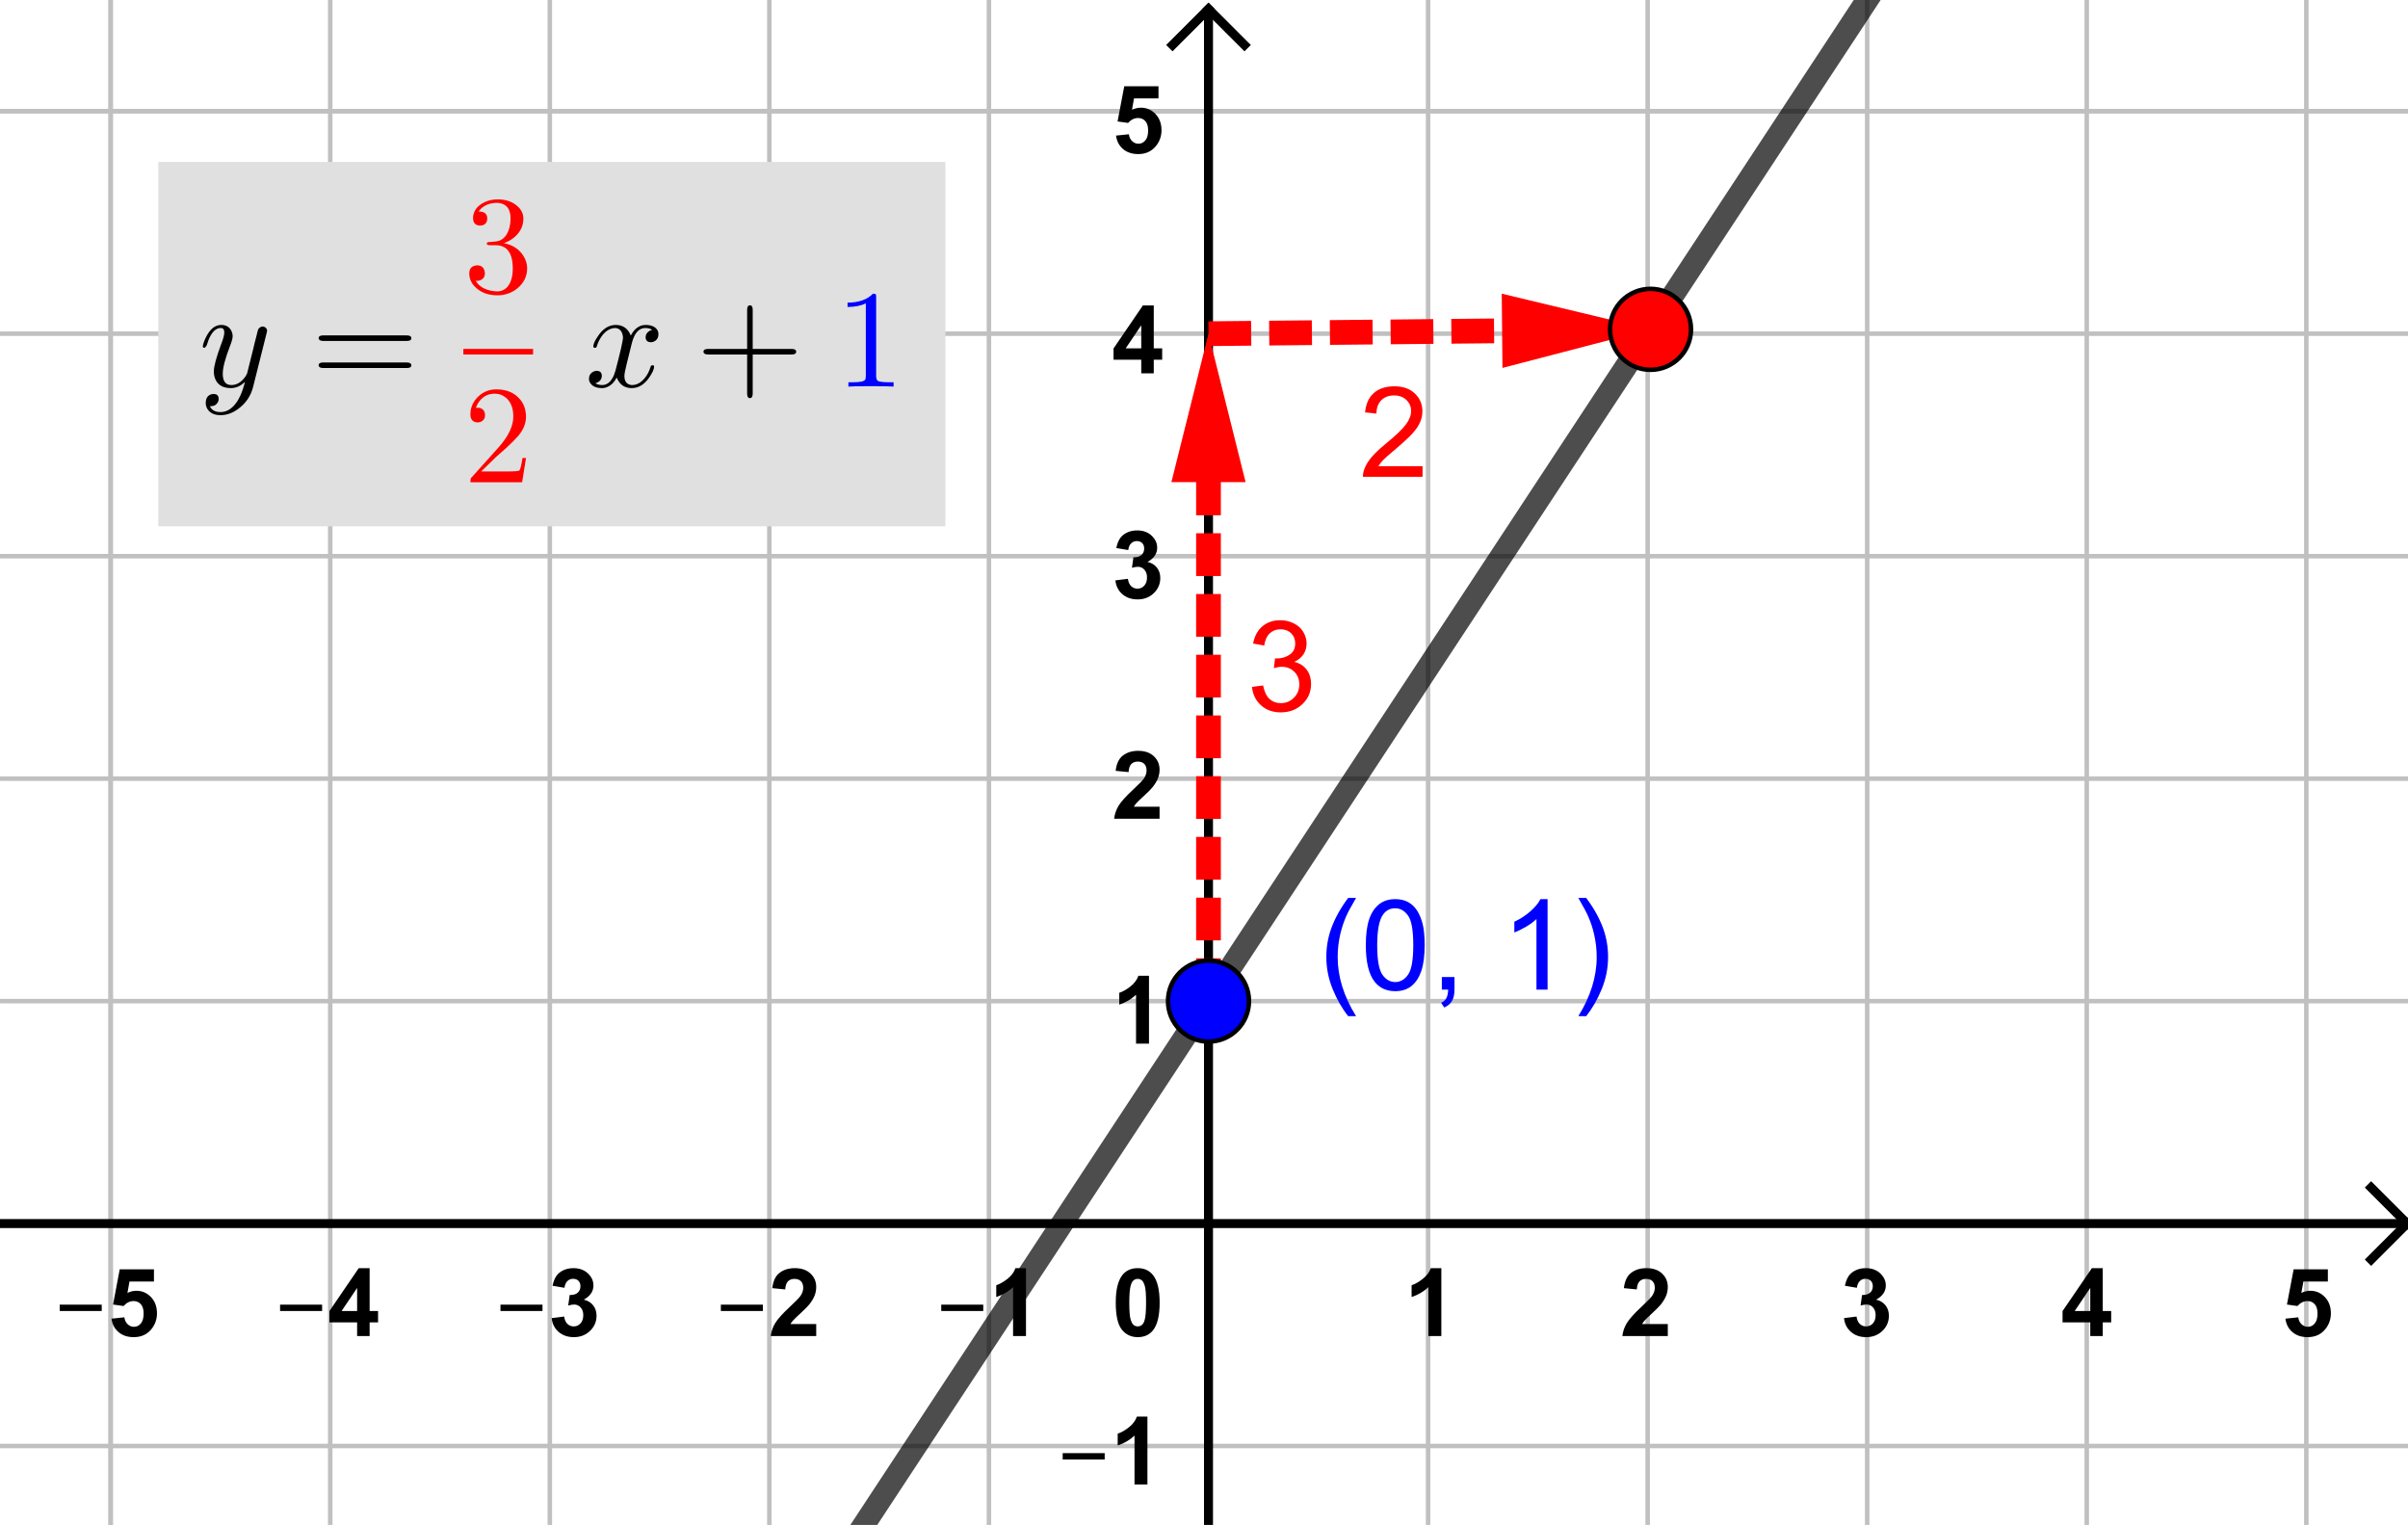 <?xml version="1.0" encoding="ISO-8859-1" standalone="no"?>

<svg 
     version="1.1"
     baseProfile="full"
     xmlns="http://www.w3.org/2000/svg"
     xmlns:xlink="http://www.w3.org/1999/xlink"
     xmlns:ev="http://www.w3.org/2001/xml-events"
     width="11.0cm"
     height="6.965cm"
     viewBox="0 0 535 339"
     >
<title>

</title>
<g stroke-linejoin="miter" stroke-dashoffset="0" stroke-dasharray="none" stroke-width="1" stroke-miterlimit="10.000" stroke-linecap="square">
<clipPath id="clip0408b039-edff-460c-aedf-1e8aa531901d">
  <path d="M 0 0 L 0 340.00 L 537.00 340.00 L 537.00 0 z"/>
</clipPath>
<g clip-path="url(#clip1)">
<g stroke-linejoin="round" stroke-linecap="round" fill="none" stroke-opacity="1" stroke="#c0c0c0">
  <path d="M 24.409 0 L 24.409 340.00"/>
</g> <!-- drawing style -->
</g> <!-- clip1 -->
<clipPath id="clip0f9fc353-a102-4955-9f53-3e20a40a293d">
  <path d="M 0 0 L 0 340.00 L 537.00 340.00 L 537.00 0 z"/>
</clipPath>
<g clip-path="url(#clip2)">
<g stroke-linejoin="round" stroke-linecap="round" fill="none" stroke-opacity="1" stroke="#c0c0c0">
  <path d="M 24.409 0 L 24.409 340.00"/>
</g> <!-- drawing style -->
</g> <!-- clip2 -->
<clipPath id="clip78d64837-f4e6-430e-b00b-002cbfc93b6d">
  <path d="M 0 0 L 0 340.00 L 537.00 340.00 L 537.00 0 z"/>
</clipPath>
<g clip-path="url(#clip3)">
<g stroke-linejoin="round" stroke-linecap="round" fill="none" stroke-opacity="1" stroke="#c0c0c0">
  <path d="M 73.227 0 L 73.227 340.00"/>
</g> <!-- drawing style -->
</g> <!-- clip3 -->
<clipPath id="clip9867e5db-00c5-4a8d-bc1e-eb007e2ff410">
  <path d="M 0 0 L 0 340.00 L 537.00 340.00 L 537.00 0 z"/>
</clipPath>
<g clip-path="url(#clip4)">
<g stroke-linejoin="round" stroke-linecap="round" fill="none" stroke-opacity="1" stroke="#c0c0c0">
  <path d="M 122.05 0 L 122.05 340.00"/>
</g> <!-- drawing style -->
</g> <!-- clip4 -->
<clipPath id="clip02460ad9-7152-41c8-bc8d-642a891d782f">
  <path d="M 0 0 L 0 340.00 L 537.00 340.00 L 537.00 0 z"/>
</clipPath>
<g clip-path="url(#clip5)">
<g stroke-linejoin="round" stroke-linecap="round" fill="none" stroke-opacity="1" stroke="#c0c0c0">
  <path d="M 170.86 0 L 170.86 340.00"/>
</g> <!-- drawing style -->
</g> <!-- clip5 -->
<clipPath id="clip4f74b1cb-5db5-4989-9ed8-0c9bb7f02e0a">
  <path d="M 0 0 L 0 340.00 L 537.00 340.00 L 537.00 0 z"/>
</clipPath>
<g clip-path="url(#clip6)">
<g stroke-linejoin="round" stroke-linecap="round" fill="none" stroke-opacity="1" stroke="#c0c0c0">
  <path d="M 219.68 0 L 219.68 340.00"/>
</g> <!-- drawing style -->
</g> <!-- clip6 -->
<clipPath id="clip1012fd16-2456-42e5-b961-84883702e5d1">
  <path d="M 0 0 L 0 340.00 L 537.00 340.00 L 537.00 0 z"/>
</clipPath>
<g clip-path="url(#clip7)">
<g stroke-linejoin="round" stroke-linecap="round" fill="none" stroke-opacity="1" stroke="#c0c0c0">
  <path d="M 317.32 0 L 317.32 340.00"/>
</g> <!-- drawing style -->
</g> <!-- clip7 -->
<clipPath id="clipd4888c85-cf2d-4243-b3cd-fc582f551e60">
  <path d="M 0 0 L 0 340.00 L 537.00 340.00 L 537.00 0 z"/>
</clipPath>
<g clip-path="url(#clip8)">
<g stroke-linejoin="round" stroke-linecap="round" fill="none" stroke-opacity="1" stroke="#c0c0c0">
  <path d="M 366.14 0 L 366.14 340.00"/>
</g> <!-- drawing style -->
</g> <!-- clip8 -->
<clipPath id="clipdeba71c4-a2f9-4d26-a53f-c4b5047fa08e">
  <path d="M 0 0 L 0 340.00 L 537.00 340.00 L 537.00 0 z"/>
</clipPath>
<g clip-path="url(#clip9)">
<g stroke-linejoin="round" stroke-linecap="round" fill="none" stroke-opacity="1" stroke="#c0c0c0">
  <path d="M 414.95 0 L 414.95 340.00"/>
</g> <!-- drawing style -->
</g> <!-- clip9 -->
<clipPath id="clip3a5b6435-f0dc-48d1-a0f8-a71fe52a9494">
  <path d="M 0 0 L 0 340.00 L 537.00 340.00 L 537.00 0 z"/>
</clipPath>
<g clip-path="url(#clip10)">
<g stroke-linejoin="round" stroke-linecap="round" fill="none" stroke-opacity="1" stroke="#c0c0c0">
  <path d="M 463.77 0 L 463.77 340.00"/>
</g> <!-- drawing style -->
</g> <!-- clip10 -->
<clipPath id="clipd066efb3-c0dd-443e-8de6-8e8c5a106b14">
  <path d="M 0 0 L 0 340.00 L 537.00 340.00 L 537.00 0 z"/>
</clipPath>
<g clip-path="url(#clip11)">
<g stroke-linejoin="round" stroke-linecap="round" fill="none" stroke-opacity="1" stroke="#c0c0c0">
  <path d="M 512.59 0 L 512.59 340.00"/>
</g> <!-- drawing style -->
</g> <!-- clip11 -->
<clipPath id="clipc4098fe6-cae6-451d-ae79-8d84f8069c2c">
  <path d="M 0 0 L 0 340.00 L 537.00 340.00 L 537.00 0 z"/>
</clipPath>
<g clip-path="url(#clip12)">
<g stroke-linejoin="round" stroke-linecap="round" fill="none" stroke-opacity="1" stroke="#c0c0c0">
  <path d="M 0 24.727 L 537.00 24.727"/>
</g> <!-- drawing style -->
</g> <!-- clip12 -->
<clipPath id="clipf50c2940-e9ea-4544-a936-20953990f757">
  <path d="M 0 0 L 0 340.00 L 537.00 340.00 L 537.00 0 z"/>
</clipPath>
<g clip-path="url(#clip13)">
<g stroke-linejoin="round" stroke-linecap="round" fill="none" stroke-opacity="1" stroke="#c0c0c0">
  <path d="M 0 24.727 L 537.00 24.727"/>
</g> <!-- drawing style -->
</g> <!-- clip13 -->
<clipPath id="clip9e0f6d80-6f99-416b-ba32-8af238491806">
  <path d="M 0 0 L 0 340.00 L 537.00 340.00 L 537.00 0 z"/>
</clipPath>
<g clip-path="url(#clip14)">
<g stroke-linejoin="round" stroke-linecap="round" fill="none" stroke-opacity="1" stroke="#c0c0c0">
  <path d="M 0 74.182 L 537.00 74.182"/>
</g> <!-- drawing style -->
</g> <!-- clip14 -->
<clipPath id="clip6b0b81ce-5b49-44b9-aa9c-f017e849fbe7">
  <path d="M 0 0 L 0 340.00 L 537.00 340.00 L 537.00 0 z"/>
</clipPath>
<g clip-path="url(#clip15)">
<g stroke-linejoin="round" stroke-linecap="round" fill="none" stroke-opacity="1" stroke="#c0c0c0">
  <path d="M 0 123.64 L 537.00 123.64"/>
</g> <!-- drawing style -->
</g> <!-- clip15 -->
<clipPath id="clip0910f3f2-5fb9-4d69-a899-cfbbfe423594">
  <path d="M 0 0 L 0 340.00 L 537.00 340.00 L 537.00 0 z"/>
</clipPath>
<g clip-path="url(#clip16)">
<g stroke-linejoin="round" stroke-linecap="round" fill="none" stroke-opacity="1" stroke="#c0c0c0">
  <path d="M 0 173.09 L 537.00 173.09"/>
</g> <!-- drawing style -->
</g> <!-- clip16 -->
<clipPath id="clip69c739f5-4b62-41c0-a02b-cfcb86456f80">
  <path d="M 0 0 L 0 340.00 L 537.00 340.00 L 537.00 0 z"/>
</clipPath>
<g clip-path="url(#clip17)">
<g stroke-linejoin="round" stroke-linecap="round" fill="none" stroke-opacity="1" stroke="#c0c0c0">
  <path d="M 0 222.55 L 537.00 222.55"/>
</g> <!-- drawing style -->
</g> <!-- clip17 -->
<clipPath id="clip9ec2275e-6ca9-41d4-b788-264e71c42ab5">
  <path d="M 0 0 L 0 340.00 L 537.00 340.00 L 537.00 0 z"/>
</clipPath>
<g clip-path="url(#clip18)">
<g stroke-linejoin="round" stroke-linecap="round" fill="none" stroke-opacity="1" stroke="#c0c0c0">
  <path d="M 0 321.45 L 537.00 321.45"/>
</g> <!-- drawing style -->
</g> <!-- clip18 -->
<clipPath id="clip05547e50-b4b1-4880-8c15-1e0ecc471d37">
  <path d="M 0 0 L 0 340.00 L 537.00 340.00 L 537.00 0 z"/>
</clipPath>
<g clip-path="url(#clip19)">
<g stroke-width="2" stroke-linecap="butt" fill="none" stroke-opacity="1" stroke="#000000">
  <path d="M 268.50 3 L 268.50 340.00"/>
</g> <!-- drawing style -->
</g> <!-- clip19 -->
<clipPath id="clip77ee7982-4aad-489e-acc6-940c2d5caf74">
  <path d="M 0 0 L 0 340.00 L 537.00 340.00 L 537.00 0 z"/>
</clipPath>
<g clip-path="url(#clip20)">
<g stroke-width="2" stroke-linecap="butt" fill="none" stroke-opacity="1" stroke="#000000">
  <path d="M 268.50 2 L 260.50 10.000"/>
</g> <!-- drawing style -->
</g> <!-- clip20 -->
<clipPath id="clip701a7db3-448f-4178-9d1b-d69a9844adcf">
  <path d="M 0 0 L 0 340.00 L 537.00 340.00 L 537.00 0 z"/>
</clipPath>
<g clip-path="url(#clip21)">
<g stroke-width="2" stroke-linecap="butt" fill="none" stroke-opacity="1" stroke="#000000">
  <path d="M 268.50 2 L 276.50 10.000"/>
</g> <!-- drawing style -->
</g> <!-- clip21 -->
<clipPath id="clipf2ef56b4-410b-4ca2-b6f4-7f017a4c24c3">
  <path d="M 0 0 L 0 340.00 L 537.00 340.00 L 537.00 0 z"/>
</clipPath>
<g clip-path="url(#clip22)">
<g stroke-width="2" stroke-linecap="butt" fill="none" stroke-opacity="1" stroke="#000000">
  <path d="M 0 272.00 L 534.00 272.00"/>
</g> <!-- drawing style -->
</g> <!-- clip22 -->
<clipPath id="clip1c5c1f21-41f8-4a9f-89bf-c44167e45705">
  <path d="M 0 0 L 0 340.00 L 537.00 340.00 L 537.00 0 z"/>
</clipPath>
<g clip-path="url(#clip23)">
<g stroke-width="2" stroke-linecap="butt" fill="none" stroke-opacity="1" stroke="#000000">
  <path d="M 535.00 272.00 L 527.00 264.00"/>
</g> <!-- drawing style -->
</g> <!-- clip23 -->
<clipPath id="clip6ce9612e-2a81-42ba-a445-a40a079891c8">
  <path d="M 0 0 L 0 340.00 L 537.00 340.00 L 537.00 0 z"/>
</clipPath>
<g clip-path="url(#clip24)">
<g stroke-width="2" stroke-linecap="butt" fill="none" stroke-opacity="1" stroke="#000000">
  <path d="M 535.00 272.00 L 527.00 280.00"/>
</g> <!-- drawing style -->
</g> <!-- clip24 -->
<clipPath id="clipaf85a934-6655-4938-a3fe-79e7bd4cb537">
  <path d="M 0 0 L 0 340.00 L 537.00 340.00 L 537.00 0 z"/>
</clipPath>
<g clip-path="url(#clip25)">
<g fill-opacity="1" fill-rule="nonzero" stroke="none" fill="#000000">
  <path d="M 13.078 291.44 L 13.078 290.03 L 22.422 290.03 L 22.422 291.44 L 13.078 291.44 z M 24.596 293.14 L 27.456 292.84 Q 27.581 293.81 28.190 294.38 Q 28.799 294.95 29.581 294.95 Q 30.487 294.95 31.112 294.22 Q 31.737 293.48 31.737 292.00 Q 31.737 290.62 31.120 289.93 Q 30.502 289.23 29.502 289.23 Q 28.268 289.23 27.284 290.33 L 24.940 290.00 L 26.424 282.17 L 34.034 282.17 L 34.034 284.88 L 28.596 284.88 L 28.143 287.42 Q 29.112 286.94 30.112 286.94 Q 32.034 286.94 33.370 288.34 Q 34.706 289.73 34.706 291.95 Q 34.706 293.81 33.627 295.27 Q 32.159 297.25 29.549 297.25 Q 27.471 297.25 26.159 296.13 Q 24.846 295.02 24.596 293.14 z"/>
</g> <!-- drawing style -->
</g> <!-- clip25 -->
<clipPath id="clipaf70501e-5ea4-434d-b78a-e9fb62cf7150">
  <path d="M 0 0 L 0 340.00 L 537.00 340.00 L 537.00 0 z"/>
</clipPath>
<g clip-path="url(#clip26)">
<g fill-opacity="1" fill-rule="nonzero" stroke="none" fill="#000000">
  <path d="M 62.078 291.44 L 62.078 290.03 L 71.422 290.03 L 71.422 291.44 L 62.078 291.44 z M 79.206 297.00 L 79.206 293.97 L 73.049 293.97 L 73.049 291.45 L 79.565 281.91 L 81.987 281.91 L 81.987 291.44 L 83.862 291.44 L 83.862 293.97 L 81.987 293.97 L 81.987 297.00 L 79.206 297.00 z M 79.206 291.44 L 79.206 286.31 L 75.752 291.44 L 79.206 291.44 z"/>
</g> <!-- drawing style -->
</g> <!-- clip26 -->
<clipPath id="clipe4f45804-475e-46b3-a05a-ee9197d8620a">
  <path d="M 0 0 L 0 340.00 L 537.00 340.00 L 537.00 0 z"/>
</clipPath>
<g clip-path="url(#clip27)">
<g fill-opacity="1" fill-rule="nonzero" stroke="none" fill="#000000">
  <path d="M 111.08 291.44 L 111.08 290.03 L 120.42 290.03 L 120.42 291.44 L 111.08 291.44 z M 122.46 293.02 L 125.24 292.67 Q 125.38 293.73 125.96 294.30 Q 126.53 294.86 127.38 294.86 Q 128.27 294.86 128.88 294.19 Q 129.49 293.52 129.49 292.36 Q 129.49 291.28 128.90 290.64 Q 128.31 290.00 127.47 290.00 Q 126.92 290.00 126.14 290.22 L 126.47 287.88 Q 127.64 287.91 128.25 287.37 Q 128.86 286.83 128.86 285.94 Q 128.86 285.17 128.42 284.73 Q 127.97 284.28 127.22 284.28 Q 126.47 284.28 125.96 284.79 Q 125.44 285.30 125.31 286.28 L 122.66 285.83 Q 122.94 284.47 123.50 283.66 Q 124.06 282.84 125.06 282.38 Q 126.06 281.91 127.30 281.91 Q 129.42 281.91 130.71 283.27 Q 131.75 284.36 131.75 285.77 Q 131.75 287.73 129.60 288.92 Q 130.89 289.20 131.67 290.16 Q 132.44 291.12 132.44 292.48 Q 132.44 294.47 130.99 295.86 Q 129.55 297.25 127.39 297.25 Q 125.35 297.25 124.00 296.08 Q 122.66 294.91 122.46 293.02 z"/>
</g> <!-- drawing style -->
</g> <!-- clip27 -->
<clipPath id="clipb5d45c88-517c-4670-acd3-b1a818d04cf4">
  <path d="M 0 0 L 0 340.00 L 537.00 340.00 L 537.00 0 z"/>
</clipPath>
<g clip-path="url(#clip28)">
<g fill-opacity="1" fill-rule="nonzero" stroke="none" fill="#000000">
  <path d="M 160.08 291.44 L 160.08 290.03 L 169.42 290.03 L 169.42 291.44 L 160.08 291.44 z M 181.28 294.33 L 181.28 297.00 L 171.17 297.00 Q 171.35 295.48 172.17 294.12 Q 172.99 292.77 175.41 290.52 Q 177.36 288.70 177.80 288.06 Q 178.39 287.17 178.39 286.30 Q 178.39 285.33 177.88 284.81 Q 177.36 284.30 176.44 284.30 Q 175.53 284.30 175.00 284.84 Q 174.47 285.38 174.39 286.64 L 171.52 286.36 Q 171.78 283.98 173.14 282.95 Q 174.49 281.91 176.52 281.91 Q 178.74 281.91 180.01 283.11 Q 181.28 284.31 181.28 286.09 Q 181.28 287.11 180.92 288.02 Q 180.55 288.94 179.77 289.94 Q 179.24 290.61 177.88 291.86 Q 176.52 293.11 176.15 293.52 Q 175.78 293.94 175.56 294.33 L 181.28 294.33 z"/>
</g> <!-- drawing style -->
</g> <!-- clip28 -->
<clipPath id="clip2b85918c-0cd3-472c-b322-b98e54b9296f">
  <path d="M 0 0 L 0 340.00 L 537.00 340.00 L 537.00 0 z"/>
</clipPath>
<g clip-path="url(#clip29)">
<g fill-opacity="1" fill-rule="nonzero" stroke="none" fill="#000000">
  <path d="M 209.08 291.44 L 209.08 290.03 L 218.42 290.03 L 218.42 291.44 L 209.08 291.44 z M 227.92 297.00 L 225.05 297.00 L 225.05 286.14 Q 223.46 287.62 221.31 288.33 L 221.31 285.70 Q 222.46 285.34 223.78 284.31 Q 225.10 283.28 225.58 281.91 L 227.92 281.91 L 227.92 297.00 z"/>
</g> <!-- drawing style -->
</g> <!-- clip29 -->
<clipPath id="clip9b650ef6-f76e-4642-a0ee-33f465300cc6">
  <path d="M 0 0 L 0 340.00 L 537.00 340.00 L 537.00 0 z"/>
</clipPath>
<g clip-path="url(#clip30)">
<g fill-opacity="1" fill-rule="nonzero" stroke="none" fill="#000000">
  <path d="M 320.27 297.00 L 317.39 297.00 L 317.39 286.14 Q 315.80 287.62 313.66 288.33 L 313.66 285.70 Q 314.80 285.34 316.12 284.31 Q 317.44 283.28 317.92 281.91 L 320.27 281.91 L 320.27 297.00 z"/>
</g> <!-- drawing style -->
</g> <!-- clip30 -->
<clipPath id="clip6850fb12-eed0-48e3-9c10-793121d2b4ba">
  <path d="M 0 0 L 0 340.00 L 537.00 340.00 L 537.00 0 z"/>
</clipPath>
<g clip-path="url(#clip31)">
<g fill-opacity="1" fill-rule="nonzero" stroke="none" fill="#000000">
  <path d="M 370.62 294.33 L 370.62 297.00 L 360.52 297.00 Q 360.69 295.48 361.51 294.12 Q 362.33 292.77 364.75 290.52 Q 366.70 288.70 367.14 288.06 Q 367.73 287.17 367.73 286.30 Q 367.73 285.33 367.22 284.81 Q 366.70 284.30 365.78 284.30 Q 364.88 284.30 364.34 284.84 Q 363.81 285.38 363.73 286.64 L 360.86 286.36 Q 361.12 283.98 362.48 282.95 Q 363.83 281.91 365.86 281.91 Q 368.08 281.91 369.35 283.11 Q 370.62 284.31 370.62 286.09 Q 370.62 287.11 370.26 288.02 Q 369.89 288.94 369.11 289.94 Q 368.58 290.61 367.22 291.86 Q 365.86 293.11 365.49 293.52 Q 365.12 293.94 364.91 294.33 L 370.62 294.33 z"/>
</g> <!-- drawing style -->
</g> <!-- clip31 -->
<clipPath id="clipe72acfe8-cc9f-4e53-8ecc-76548e340c73">
  <path d="M 0 0 L 0 340.00 L 537.00 340.00 L 537.00 0 z"/>
</clipPath>
<g clip-path="url(#clip32)">
<g fill-opacity="1" fill-rule="nonzero" stroke="none" fill="#000000">
  <path d="M 409.80 293.02 L 412.58 292.67 Q 412.72 293.73 413.30 294.30 Q 413.88 294.86 414.72 294.86 Q 415.61 294.86 416.22 294.19 Q 416.83 293.52 416.83 292.36 Q 416.83 291.28 416.24 290.64 Q 415.66 290.00 414.81 290.00 Q 414.27 290.00 413.48 290.22 L 413.81 287.88 Q 414.98 287.91 415.59 287.37 Q 416.20 286.83 416.20 285.94 Q 416.20 285.17 415.76 284.73 Q 415.31 284.28 414.56 284.28 Q 413.81 284.28 413.30 284.79 Q 412.78 285.30 412.66 286.28 L 410.00 285.83 Q 410.28 284.47 410.84 283.66 Q 411.41 282.84 412.41 282.38 Q 413.41 281.91 414.64 281.91 Q 416.77 281.91 418.05 283.27 Q 419.09 284.36 419.09 285.77 Q 419.09 287.73 416.94 288.92 Q 418.23 289.20 419.01 290.16 Q 419.78 291.12 419.78 292.48 Q 419.78 294.47 418.34 295.86 Q 416.89 297.25 414.73 297.25 Q 412.69 297.25 411.34 296.08 Q 410.00 294.91 409.80 293.02 z"/>
</g> <!-- drawing style -->
</g> <!-- clip32 -->
<clipPath id="clip292b8b83-e90d-4c20-a2bc-201b17045fbd">
  <path d="M 0 0 L 0 340.00 L 537.00 340.00 L 537.00 0 z"/>
</clipPath>
<g clip-path="url(#clip33)">
<g fill-opacity="1" fill-rule="nonzero" stroke="none" fill="#000000">
  <path d="M 464.55 297.00 L 464.55 293.97 L 458.39 293.97 L 458.39 291.45 L 464.91 281.91 L 467.33 281.91 L 467.33 291.44 L 469.20 291.44 L 469.20 293.97 L 467.33 293.97 L 467.33 297.00 L 464.55 297.00 z M 464.55 291.44 L 464.55 286.31 L 461.09 291.44 L 464.55 291.44 z"/>
</g> <!-- drawing style -->
</g> <!-- clip33 -->
<clipPath id="clipdd5915c5-e6e6-4a1b-bf0c-acbd2475fe1e">
  <path d="M 0 0 L 0 340.00 L 537.00 340.00 L 537.00 0 z"/>
</clipPath>
<g clip-path="url(#clip34)">
<g fill-opacity="1" fill-rule="nonzero" stroke="none" fill="#000000">
  <path d="M 507.94 293.14 L 510.80 292.84 Q 510.92 293.81 511.53 294.38 Q 512.14 294.95 512.92 294.95 Q 513.83 294.95 514.45 294.22 Q 515.08 293.48 515.08 292.00 Q 515.08 290.62 514.46 289.93 Q 513.84 289.23 512.84 289.23 Q 511.61 289.23 510.62 290.33 L 508.28 290.00 L 509.77 282.17 L 517.38 282.17 L 517.38 284.88 L 511.94 284.88 L 511.48 287.42 Q 512.45 286.94 513.45 286.94 Q 515.38 286.94 516.71 288.34 Q 518.05 289.73 518.05 291.95 Q 518.05 293.81 516.97 295.27 Q 515.50 297.25 512.89 297.25 Q 510.81 297.25 509.50 296.13 Q 508.19 295.02 507.94 293.14 z"/>
</g> <!-- drawing style -->
</g> <!-- clip34 -->
<clipPath id="clip56e0f31d-6484-4443-962e-2e61d4299a7b">
  <path d="M 0 0 L 0 340.00 L 537.00 340.00 L 537.00 0 z"/>
</clipPath>
<g clip-path="url(#clip35)">
<g fill-opacity="1" fill-rule="nonzero" stroke="none" fill="#000000">
  <path d="M 236.08 324.44 L 236.08 323.03 L 245.42 323.03 L 245.42 324.44 L 236.08 324.44 z M 254.92 330.00 L 252.05 330.00 L 252.05 319.14 Q 250.46 320.62 248.31 321.33 L 248.31 318.70 Q 249.46 318.34 250.78 317.31 Q 252.10 316.28 252.58 314.91 L 254.92 314.91 L 254.92 330.00 z"/>
</g> <!-- drawing style -->
</g> <!-- clip35 -->
<clipPath id="clipc489c929-8a93-4e01-876b-210260411860">
  <path d="M 0 0 L 0 340.00 L 537.00 340.00 L 537.00 0 z"/>
</clipPath>
<g clip-path="url(#clip36)">
<g fill-opacity="1" fill-rule="nonzero" stroke="none" fill="#000000">
  <path d="M 255.27 232.00 L 252.39 232.00 L 252.39 221.14 Q 250.80 222.62 248.66 223.33 L 248.66 220.70 Q 249.80 220.34 251.12 219.31 Q 252.44 218.28 252.92 216.91 L 255.27 216.91 L 255.27 232.00 z"/>
</g> <!-- drawing style -->
</g> <!-- clip36 -->
<clipPath id="clipd1711ea4-691c-4579-bce0-41d4ed19744a">
  <path d="M 0 0 L 0 340.00 L 537.00 340.00 L 537.00 0 z"/>
</clipPath>
<g clip-path="url(#clip37)">
<g fill-opacity="1" fill-rule="nonzero" stroke="none" fill="#000000">
  <path d="M 257.62 179.33 L 257.62 182.00 L 247.52 182.00 Q 247.69 180.48 248.51 179.12 Q 249.33 177.77 251.75 175.52 Q 253.70 173.70 254.14 173.06 Q 254.73 172.17 254.73 171.30 Q 254.73 170.33 254.22 169.81 Q 253.70 169.30 252.78 169.30 Q 251.88 169.30 251.34 169.84 Q 250.81 170.38 250.73 171.64 L 247.86 171.36 Q 248.12 168.98 249.48 167.95 Q 250.83 166.91 252.86 166.91 Q 255.08 166.91 256.35 168.11 Q 257.62 169.31 257.62 171.09 Q 257.62 172.11 257.26 173.02 Q 256.89 173.94 256.11 174.94 Q 255.58 175.61 254.22 176.86 Q 252.86 178.11 252.49 178.52 Q 252.12 178.94 251.91 179.33 L 257.62 179.33 z"/>
</g> <!-- drawing style -->
</g> <!-- clip37 -->
<clipPath id="clip624f513a-0769-4c53-a636-4263420bd7bb">
  <path d="M 0 0 L 0 340.00 L 537.00 340.00 L 537.00 0 z"/>
</clipPath>
<g clip-path="url(#clip38)">
<g fill-opacity="1" fill-rule="nonzero" stroke="none" fill="#000000">
  <path d="M 247.80 129.02 L 250.58 128.67 Q 250.72 129.73 251.30 130.30 Q 251.88 130.86 252.72 130.86 Q 253.61 130.86 254.22 130.19 Q 254.83 129.52 254.83 128.36 Q 254.83 127.28 254.24 126.64 Q 253.66 126.00 252.81 126.00 Q 252.27 126.00 251.48 126.22 L 251.81 123.88 Q 252.98 123.91 253.59 123.37 Q 254.20 122.83 254.20 121.94 Q 254.20 121.17 253.76 120.73 Q 253.31 120.28 252.56 120.28 Q 251.81 120.28 251.30 120.79 Q 250.78 121.30 250.66 122.28 L 248.00 121.83 Q 248.28 120.47 248.84 119.66 Q 249.41 118.84 250.41 118.38 Q 251.41 117.91 252.64 117.91 Q 254.77 117.91 256.05 119.27 Q 257.09 120.36 257.09 121.77 Q 257.09 123.73 254.94 124.92 Q 256.23 125.20 257.01 126.16 Q 257.78 127.12 257.78 128.48 Q 257.78 130.47 256.34 131.86 Q 254.89 133.25 252.73 133.25 Q 250.69 133.25 249.34 132.08 Q 248.00 130.91 247.80 129.02 z"/>
</g> <!-- drawing style -->
</g> <!-- clip38 -->
<clipPath id="clip13f43393-a5f3-40a4-aa16-f72dabebf990">
  <path d="M 0 0 L 0 340.00 L 537.00 340.00 L 537.00 0 z"/>
</clipPath>
<g clip-path="url(#clip39)">
<g fill-opacity="1" fill-rule="nonzero" stroke="none" fill="#000000">
  <path d="M 253.55 83.000 L 253.55 79.969 L 247.39 79.969 L 247.39 77.453 L 253.91 67.906 L 256.33 67.906 L 256.33 77.438 L 258.20 77.438 L 258.20 79.969 L 256.33 79.969 L 256.33 83.000 L 253.55 83.000 z M 253.55 77.438 L 253.55 72.312 L 250.09 77.438 L 253.55 77.438 z"/>
</g> <!-- drawing style -->
</g> <!-- clip39 -->
<clipPath id="clip893af199-01c7-44cc-8fba-ef139f35eb34">
  <path d="M 0 0 L 0 340.00 L 537.00 340.00 L 537.00 0 z"/>
</clipPath>
<g clip-path="url(#clip40)">
<g fill-opacity="1" fill-rule="nonzero" stroke="none" fill="#000000">
  <path d="M 247.94 30.141 L 250.80 29.844 Q 250.92 30.812 251.53 31.383 Q 252.14 31.953 252.92 31.953 Q 253.83 31.953 254.45 31.219 Q 255.08 30.484 255.08 29.000 Q 255.08 27.625 254.46 26.930 Q 253.84 26.234 252.84 26.234 Q 251.61 26.234 250.62 27.328 L 248.28 27.000 L 249.77 19.172 L 257.38 19.172 L 257.38 21.875 L 251.94 21.875 L 251.48 24.422 Q 252.45 23.938 253.45 23.938 Q 255.38 23.938 256.71 25.336 Q 258.05 26.734 258.05 28.953 Q 258.05 30.812 256.97 32.266 Q 255.50 34.250 252.89 34.250 Q 250.81 34.250 249.50 33.133 Q 248.19 32.016 247.94 30.141 z"/>
</g> <!-- drawing style -->
</g> <!-- clip40 -->
<clipPath id="clip3ea3e232-b547-4286-9946-14bd44194d1c">
  <path d="M 0 0 L 0 340.00 L 537.00 340.00 L 537.00 0 z"/>
</clipPath>
<g clip-path="url(#clip41)">
<g fill-opacity="1" fill-rule="nonzero" stroke="none" fill="#000000">
  <path d="M 252.77 281.91 Q 254.95 281.91 256.17 283.47 Q 257.64 285.31 257.64 289.59 Q 257.64 293.86 256.17 295.72 Q 254.95 297.25 252.77 297.25 Q 250.56 297.25 249.22 295.56 Q 247.88 293.88 247.88 289.56 Q 247.88 285.31 249.36 283.44 Q 250.58 281.91 252.77 281.91 z M 252.77 284.30 Q 252.23 284.30 251.83 284.63 Q 251.42 284.97 251.19 285.83 Q 250.89 286.94 250.89 289.59 Q 250.89 292.23 251.16 293.22 Q 251.44 294.20 251.84 294.53 Q 252.23 294.86 252.77 294.86 Q 253.28 294.86 253.70 294.53 Q 254.11 294.20 254.33 293.34 Q 254.62 292.23 254.62 289.59 Q 254.62 286.94 254.36 285.95 Q 254.09 284.97 253.69 284.63 Q 253.28 284.30 252.77 284.30 z"/>
</g> <!-- drawing style -->
</g> <!-- clip41 -->
<g id="misc">
</g><!-- misc -->
<g id="layer0">
<clipPath id="clip497024a0-d6b3-46cb-b1a6-5d7fc5cba0dc">
  <path d="M 0 0 L 0 340.00 L 537.00 340.00 L 537.00 0 z"/>
</clipPath>
<g clip-path="url(#clip42)">
<g stroke-linejoin="round" stroke-width="5" stroke-linecap="round" fill="none" stroke-opacity=".698" stroke="#000000">
  <path d="M 187.91 345.00 L 418.24 -5"/>
<title>Line f</title>
<desc>f: y = 1.5x + 1</desc>

</g> <!-- drawing style -->
</g> <!-- clip42 -->
<clipPath id="clipa30c7c60-d403-4ce3-92e6-16a7e6698de5">
  <path d="M 0 0 L 0 340.00 L 537.00 340.00 L 537.00 0 z"/>
</clipPath>
<g clip-path="url(#clip43)">
<g fill-opacity="1" fill-rule="nonzero" stroke="none" fill="#ff0000">
  <path d="M 268.50 74.182 L 260.25 107.18 L 265.75 107.18 L 265.75 114.55 L 271.25 114.55 L 271.25 107.18 L 276.75 107.18 L 268.50 74.182 z M 265.75 118.55 L 265.75 128.05 L 271.25 128.05 L 271.25 118.55 z M 265.75 132.05 L 265.75 141.55 L 271.25 141.55 L 271.25 132.05 z M 265.75 145.55 L 265.75 155.05 L 271.25 155.05 L 271.25 145.55 z M 265.75 159.05 L 265.75 168.55 L 271.25 168.55 L 271.25 159.05 z M 265.75 172.55 L 265.75 182.05 L 271.25 182.05 L 271.25 172.55 z M 265.75 186.05 L 265.75 195.55 L 271.25 195.55 L 271.25 186.05 z M 265.75 199.55 L 265.75 209.05 L 271.25 209.05 L 271.25 199.55 z M 265.75 213.05 L 265.75 222.55 L 271.25 222.55 L 271.25 213.05 z"/>
<title>Vector u</title>
<desc>Vector u: Vector(A, B)</desc>

</g> <!-- drawing style -->
</g> <!-- clip43 -->
<clipPath id="clipcb2e520f-f006-4d48-8ab3-947ab8e82393">
  <path d="M 0 0 L 0 340.00 L 537.00 340.00 L 537.00 0 z"/>
</clipPath>
<g clip-path="url(#clip44)">
<g fill-opacity="1" fill-rule="nonzero" stroke="none" fill="#ff0000">
  <path d="M 278.17 152.70 L 280.64 152.38 Q 281.06 154.47 282.08 155.39 Q 283.09 156.31 284.56 156.31 Q 286.30 156.31 287.49 155.11 Q 288.69 153.91 288.69 152.14 Q 288.69 150.44 287.58 149.34 Q 286.47 148.23 284.77 148.23 Q 284.06 148.23 283.03 148.52 L 283.30 146.34 Q 283.55 146.38 283.70 146.38 Q 285.27 146.38 286.52 145.55 Q 287.78 144.73 287.78 143.03 Q 287.78 141.67 286.87 140.78 Q 285.95 139.89 284.50 139.89 Q 283.08 139.89 282.12 140.80 Q 281.16 141.70 280.89 143.50 L 278.42 143.06 Q 278.88 140.59 280.48 139.23 Q 282.08 137.88 284.45 137.88 Q 286.09 137.88 287.48 138.58 Q 288.86 139.28 289.59 140.50 Q 290.31 141.72 290.31 143.08 Q 290.31 144.38 289.62 145.45 Q 288.92 146.52 287.56 147.14 Q 289.33 147.55 290.31 148.84 Q 291.30 150.14 291.30 152.08 Q 291.30 154.70 289.38 156.53 Q 287.47 158.36 284.55 158.36 Q 281.91 158.36 280.16 156.78 Q 278.42 155.20 278.17 152.70 z"/>
<title>Vector u</title>
<desc>Vector u: Vector(A, B)</desc>

</g> <!-- drawing style -->
</g> <!-- clip44 -->
<clipPath id="clip271b3a00-0e17-4b05-88a5-78df39b66e40">
  <path d="M 0 0 L 0 340.00 L 537.00 340.00 L 537.00 0 z"/>
</clipPath>
<g clip-path="url(#clip45)">
<g fill-opacity="1" fill-rule="nonzero" stroke="none" fill="#ff0000">
  <path d="M 331.97 70.805 L 322.47 70.898 L 322.52 76.398 L 332.02 76.304 L 331.97 70.805 z M 318.47 70.938 L 308.97 71.032 L 309.02 76.532 L 318.52 76.438 L 318.47 70.938 z M 304.97 71.071 L 295.47 71.165 L 295.52 76.665 L 305.02 76.571 L 304.97 71.071 z M 291.47 71.205 L 281.97 71.299 L 282.02 76.798 L 291.52 76.704 L 291.47 71.205 z M 277.97 71.338 L 268.47 71.432 L 268.53 76.932 L 278.02 76.838 L 277.97 71.338 z M 333.70 65.287 L 333.86 81.786 L 366.78 73.211 L 333.70 65.287 z"/>
<title>Vector v</title>
<desc>Vector v: Vector(B, C)</desc>

</g> <!-- drawing style -->
</g> <!-- clip45 -->
<clipPath id="clip0b810473-81b1-44e4-9927-a2e8c7983a69">
  <path d="M 0 0 L 0 340.00 L 537.00 340.00 L 537.00 0 z"/>
</clipPath>
<g clip-path="url(#clip46)">
<g fill-opacity="1" fill-rule="nonzero" stroke="none" fill="#ff0000">
  <path d="M 316.09 103.64 L 316.09 106.00 L 302.84 106.00 Q 302.83 105.11 303.14 104.30 Q 303.64 102.94 304.76 101.62 Q 305.88 100.31 307.97 98.594 Q 311.25 95.906 312.40 94.344 Q 313.55 92.781 313.55 91.391 Q 313.55 89.922 312.50 88.914 Q 311.45 87.906 309.77 87.906 Q 307.98 87.906 306.92 88.977 Q 305.86 90.047 305.84 91.938 L 303.31 91.672 Q 303.58 88.844 305.27 87.359 Q 306.97 85.875 309.83 85.875 Q 312.70 85.875 314.38 87.477 Q 316.06 89.078 316.06 91.438 Q 316.06 92.641 315.57 93.805 Q 315.08 94.969 313.94 96.250 Q 312.80 97.531 310.16 99.781 Q 307.94 101.64 307.30 102.30 Q 306.67 102.97 306.27 103.64 L 316.09 103.64 z"/>
<title>Vector v</title>
<desc>Vector v: Vector(B, C)</desc>

</g> <!-- drawing style -->
</g> <!-- clip46 -->
<clipPath id="clipfab005ba-96ad-4a02-97c5-1658b45eda19">
  <path d="M 0 0 L 0 340.00 L 537.00 340.00 L 537.00 0 z"/>
</clipPath>
<g clip-path="url(#clip47)">
<g fill-opacity="1" fill-rule="nonzero" stroke="none" fill="#0000ff">
  <path d="M 277.50 222.55 C 277.50 227.52 273.47 231.55 268.50 231.55 C 263.53 231.55 259.50 227.52 259.50 222.55 C 259.50 217.57 263.53 213.55 268.50 213.55 C 273.47 213.55 277.50 217.57 277.50 222.55 z"/>
<title>Point A</title>
<desc>Point A: Intersection of f and yAxis</desc>

</g> <!-- drawing style -->
</g> <!-- clip47 -->
<clipPath id="clip567b7189-297e-4329-81c9-3163e7a943be">
  <path d="M 0 0 L 0 340.00 L 537.00 340.00 L 537.00 0 z"/>
</clipPath>
<g clip-path="url(#clip48)">
<g stroke-linejoin="round" stroke-linecap="round" fill="none" stroke-opacity="1" stroke="#000000">
  <path d="M 277.50 222.55 C 277.50 227.52 273.47 231.55 268.50 231.55 C 263.53 231.55 259.50 227.52 259.50 222.55 C 259.50 217.57 263.53 213.55 268.50 213.55 C 273.47 213.55 277.50 217.57 277.50 222.55 z"/>
<title>Point A</title>
<desc>Point A: Intersection of f and yAxis</desc>

</g> <!-- drawing style -->
</g> <!-- clip48 -->
<clipPath id="clipb56ae04f-d488-4dbd-8b5a-8934659b53a0">
  <path d="M 0 0 L 0 340.00 L 537.00 340.00 L 537.00 0 z"/>
</clipPath>
<g clip-path="url(#clip49)">
<g fill-opacity="1" fill-rule="nonzero" stroke="none" fill="#0000ff">
  <path d="M 299.55 225.89 Q 297.52 223.33 296.11 219.88 Q 294.70 216.44 294.70 212.73 Q 294.70 209.48 295.75 206.50 Q 296.98 203.05 299.55 199.61 L 301.31 199.61 Q 299.66 202.45 299.12 203.67 Q 298.30 205.56 297.81 207.61 Q 297.22 210.17 297.22 212.75 Q 297.22 219.33 301.31 225.89 L 299.55 225.89 z M 303.48 210.11 Q 303.48 206.56 304.21 204.39 Q 304.95 202.22 306.39 201.05 Q 307.84 199.88 310.03 199.88 Q 311.64 199.88 312.86 200.52 Q 314.07 201.17 314.86 202.40 Q 315.65 203.62 316.11 205.38 Q 316.56 207.14 316.56 210.11 Q 316.56 213.64 315.83 215.80 Q 315.11 217.97 313.67 219.16 Q 312.23 220.34 310.03 220.34 Q 307.12 220.34 305.46 218.27 Q 303.48 215.77 303.48 210.11 z M 306.01 210.11 Q 306.01 215.05 307.17 216.68 Q 308.32 218.31 310.03 218.31 Q 311.71 218.31 312.87 216.67 Q 314.03 215.03 314.03 210.11 Q 314.03 205.17 312.87 203.54 Q 311.71 201.91 310.00 201.91 Q 308.29 201.91 307.29 203.34 Q 306.01 205.17 306.01 210.11 z M 320.38 220.00 L 320.38 217.20 L 323.19 217.20 L 323.19 220.00 Q 323.19 221.55 322.65 222.50 Q 322.10 223.45 320.91 223.97 L 320.22 222.91 Q 321.01 222.58 321.37 221.91 Q 321.74 221.25 321.79 220.00 L 320.38 220.00 z M 343.89 220.00 L 341.42 220.00 L 341.42 204.31 Q 340.53 205.17 339.10 206.02 Q 337.66 206.86 336.50 207.28 L 336.50 204.91 Q 338.56 203.94 340.11 202.55 Q 341.66 201.17 342.30 199.88 L 343.89 199.88 L 343.89 220.00 z M 352.48 225.89 L 350.73 225.89 Q 354.81 219.33 354.81 212.75 Q 354.81 210.19 354.23 207.66 Q 353.76 205.61 352.92 203.72 Q 352.39 202.48 350.73 199.61 L 352.48 199.61 Q 355.06 203.05 356.29 206.50 Q 357.34 209.48 357.34 212.73 Q 357.34 216.44 355.93 219.88 Q 354.51 223.33 352.48 225.89 z"/>
<title>Point A</title>
<desc>Point A: Intersection of f and yAxis</desc>

</g> <!-- drawing style -->
</g> <!-- clip49 -->
<clipPath id="clip50085334-912c-4db7-a9d6-9b1ce5f91594">
  <path d="M 0 0 L 0 340.00 L 537.00 340.00 L 537.00 0 z"/>
</clipPath>
<g clip-path="url(#clip50)">
<g fill-opacity="1" fill-rule="nonzero" stroke="none" fill="#ff0000">
  <path d="M 375.78 73.211 C 375.78 78.181 371.75 82.211 366.78 82.211 C 361.80 82.211 357.78 78.181 357.78 73.211 C 357.78 68.240 361.80 64.211 366.78 64.211 C 371.75 64.211 375.78 68.240 375.78 73.211 z"/>
<title>Point C</title>
<desc>Point C: Point on f</desc>

</g> <!-- drawing style -->
</g> <!-- clip50 -->
<clipPath id="clipc1bb8c5b-19ec-45a1-9aa8-a2e24bf5a9e2">
  <path d="M 0 0 L 0 340.00 L 537.00 340.00 L 537.00 0 z"/>
</clipPath>
<g clip-path="url(#clip51)">
<g stroke-linejoin="round" stroke-linecap="round" fill="none" stroke-opacity="1" stroke="#000000">
  <path d="M 375.78 73.211 C 375.78 78.181 371.75 82.211 366.78 82.211 C 361.80 82.211 357.78 78.181 357.78 73.211 C 357.78 68.240 361.80 64.211 366.78 64.211 C 371.75 64.211 375.78 68.240 375.78 73.211 z"/>
<title>Point C</title>
<desc>Point C: Point on f</desc>

</g> <!-- drawing style -->
</g> <!-- clip51 -->
<clipPath id="clip7bf0cbe8-6c43-4450-8aca-7e8a5d1efff2">
  <path d="M 0 0 L 0 340.00 L 537.00 340.00 L 537.00 0 z"/>
</clipPath>
<g clip-path="url(#clip52)">
<g fill-opacity="1" fill-rule="nonzero" stroke="none" fill="#e0e0e0">
  <path d="M 35.000 36.000 L 210.00 36.000 L 210.00 117.00 L 35.000 117.00 L 35.000 36.000 z"/>
<title>y=\textcolor{red}{\frac{3}{2}}\ x+\textcolor{blue}{1}</title>
<desc>text1 = “y=\textcolor{red}{\frac{3}{2}}\ x+\textcolor{blue}{1}”</desc>

</g> <!-- drawing style -->
</g> <!-- clip52 -->
<g transform="matrix(.31, 0, 0, .31, 44.000, 85.936)">
<clipPath id="clip165c6f99-fff3-4d8d-9ea5-09f77c867191">
  <path d="M -141.94 -277.21 L -141.94 819.56 L 1590.3 819.56 L 1590.3 -277.21 z"/>
</clipPath>
<g clip-path="url(#clip53)">
<g fill-opacity="1" fill-rule="nonzero" stroke="none" fill="#000000">
  <path d="M 48.594 -38.094 L 39.000 .094 Q 36.594 9.906 28.297 16.000 Q 22.203 20.500 15.594 20.500 Q 8.906 20.500 6.094 15.906 Q 5 14.000 5 11.797 Q 5 6.703 9.094 5.5 Q 9.906 5.297 10.594 5.297 Q 13.797 5.297 14.203 8.094 Q 14.297 8.406 14.297 8.797 Q 14.297 11.094 12.297 12.906 Q 10.906 14.094 8 14.094 Q 9.797 18.297 15.594 18.297 Q 21.797 18.297 26.594 12.000 Q 30.500 6.797 32.797 -2.094 Q 32.906 -2.5 33.094 -3.406 Q 28.594 1.094 23.000 1.094 Q 15.000 1.094 12.094 -4.797 Q 10.797 -7.406 10.797 -10.797 Q 10.797 -16.297 16.094 -30.500 Q 16.297 -31.094 16.594 -31.797 Q 18.297 -36.406 18.297 -38.797 Q 18.297 -42.000 15.797 -42.000 Q 10.297 -42.000 6.797 -32.906 L 6.797 -32.797 Q 6.203 -31.297 5.703 -29.594 Q 4.594 -27.906 4.094 -27.797 Q 2.906 -27.797 2.906 -28.797 Q 2.906 -30.594 5 -35.094 Q 9.406 -44.203 16.094 -44.203 Q 21.406 -44.203 23.500 -39.703 Q 24.297 -38.000 24.297 -36.000 Q 24.297 -33.906 22.297 -28.797 Q 17.203 -15.594 17.203 -9.203 Q 17.203 -1.094 23.406 -1.094 Q 29.203 -1.094 33.500 -7.297 Q 34.500 -8.797 34.703 -9.594 L 39.203 -27.594 Q 39.906 -30.906 41.203 -35.594 Q 42.203 -39.906 42.594 -41.000 Q 43.906 -43.094 46.094 -43.094 Q 48.594 -42.594 49.000 -40.406 Q 49.000 -39.500 48.594 -38.094 z"/>
<title>y=\textcolor{red}{\frac{3}{2}}\ x+\textcolor{blue}{1}</title>
<desc>text1 = “y=\textcolor{red}{\frac{3}{2}}\ x+\textcolor{blue}{1}”</desc>

</g> <!-- drawing style -->
</g> <!-- clip53 -->
</g> <!-- transform -->
<g transform="matrix(.31, 0, 0, .31, 68.917, 85.936)">
<clipPath id="clipa52c0adc-2add-43b2-908c-84cb4382c4e9">
  <path d="M -222.31 -277.21 L -222.31 819.56 L 1509.9 819.56 L 1509.9 -277.21 z"/>
</clipPath>
<g clip-path="url(#clip54)">
<g fill-opacity="1" fill-rule="nonzero" stroke="none" fill="#000000">
  <path d="M 68.703 -32.703 L 9 -32.703 Q 5.797 -32.703 5.594 -34.703 Q 5.594 -36.703 8.906 -36.703 L 68.797 -36.703 Q 72.000 -36.703 72.094 -34.703 Q 72.094 -32.703 68.703 -32.703 z M 68.797 -13.297 L 8.906 -13.297 Q 5.703 -13.297 5.594 -15.297 Q 5.594 -17.297 9 -17.297 L 68.703 -17.297 Q 71.906 -17.297 72.094 -15.297 Q 72.094 -13.297 68.797 -13.297 z"/>
<title>y=\textcolor{red}{\frac{3}{2}}\ x+\textcolor{blue}{1}</title>
<desc>text1 = “y=\textcolor{red}{\frac{3}{2}}\ x+\textcolor{blue}{1}”</desc>

</g> <!-- drawing style -->
</g> <!-- clip54 -->
</g> <!-- transform -->
<g transform="matrix(.31, 0, 0, .31, 102.84, 64.964)">
<clipPath id="clipdf275409-b971-42a2-9a52-6d42c2ceb339">
  <path d="M -331.75 -209.56 L -331.75 887.21 L 1400.5 887.21 L 1400.5 -209.56 z"/>
</clipPath>
<g clip-path="url(#clip55)">
<g fill-opacity="1" fill-rule="nonzero" stroke="none" fill="#ff0000">
  <path d="M 29.000 -35.203 L 29.000 -35.203 Q 39.000 -33.203 43.406 -25.406 Q 45.703 -21.500 45.703 -17.094 Q 45.703 -8.594 38.703 -2.797 Q 32.594 2.203 24.406 2.203 Q 14.500 2.203 8.5 -3.703 Q 4.203 -7.906 4.203 -13.500 Q 4.203 -18.203 8.406 -19.094 Q 9.094 -19.297 9.797 -19.297 Q 13.594 -19.297 14.906 -16.094 Q 15.297 -14.797 15.406 -13.703 Q 15.406 -9.703 11.797 -8.5 Q 10.406 -8 8.797 -8.203 Q 12.500 -2 21.594 -.797 Q 22.906 -.594 24.094 -.594 Q 30.500 -.594 33.500 -6.906 Q 35.406 -10.906 35.406 -17.094 Q 35.406 -30.406 27.406 -33.094 Q 25.594 -33.703 23.500 -33.703 L 19.094 -33.703 Q 16.906 -33.703 16.703 -34.797 Q 16.703 -35.797 18.203 -36.000 Q 19.703 -36.000 22.094 -36.297 Q 27.203 -36.500 30.094 -40.203 L 30.094 -40.297 L 30.203 -40.406 L 30.297 -40.500 L 30.406 -40.500 L 31.000 -41.500 Q 33.797 -46.203 33.797 -52.906 Q 33.797 -62.203 26.594 -63.797 Q 25.406 -64.094 24.203 -64.094 Q 17.203 -64.094 12.797 -60.094 Q 11.703 -59.094 10.906 -57.906 Q 17.094 -57.906 17.094 -52.906 Q 17.094 -49.297 14.000 -48.094 Q 13.094 -47.797 12.000 -47.797 Q 8.094 -47.797 7.094 -51.297 L 7.094 -51.297 L 7.094 -51.406 Q 6.906 -52.203 6.906 -53.000 Q 6.906 -59.703 13.500 -63.703 Q 18.297 -66.594 24.594 -66.594 Q 33.703 -66.594 39.297 -61.203 L 39.500 -61.000 Q 43.000 -57.406 43.000 -52.797 Q 43.000 -44.500 35.906 -38.906 Q 32.797 -36.500 29.000 -35.203 z"/>
<title>y=\textcolor{red}{\frac{3}{2}}\ x+\textcolor{blue}{1}</title>
<desc>text1 = “y=\textcolor{red}{\frac{3}{2}}\ x+\textcolor{blue}{1}”</desc>

</g> <!-- drawing style -->
</g> <!-- clip55 -->
</g> <!-- transform -->
<g transform="matrix(31.000, 0, 0, 31.000, 0, 0)">
<clipPath id="clipf047c699-3903-4a91-98cb-6b8aa669557f">
  <path d="M 0 0 L 0 10.968 L 17.323 10.968 L 17.323 0 z"/>
</clipPath>
<g clip-path="url(#clip56)">
<g fill-opacity="1" fill-rule="nonzero" stroke="none" fill="#ff0000">
  <path d="M 3.317 2.502 L 3.817 2.502 L 3.817 2.542 L 3.317 2.542 L 3.317 2.502 z"/>
<title>y=\textcolor{red}{\frac{3}{2}}\ x+\textcolor{blue}{1}</title>
<desc>text1 = “y=\textcolor{red}{\frac{3}{2}}\ x+\textcolor{blue}{1}”</desc>

</g> <!-- drawing style -->
</g> <!-- clip56 -->
</g> <!-- transform -->
<g transform="matrix(.31, 0, 0, .31, 102.84, 107.20)">
<clipPath id="clip24436c1c-afcb-4eb1-9332-2637282d4d30">
  <path d="M -331.75 -345.81 L -331.75 750.97 L 1400.5 750.97 L 1400.5 -345.81 z"/>
</clipPath>
<g clip-path="url(#clip57)">
<g fill-opacity="1" fill-rule="nonzero" stroke="none" fill="#ff0000">
  <path d="M 44.906 -17.406 L 44.906 -17.406 L 42.094 -0 L 5 -0 Q 5 -2.5 5.594 -3.203 L 6.094 -3.703 L 25.297 -25.094 Q 35.797 -36.906 35.797 -47.203 Q 35.797 -56.094 30.406 -60.703 L 30.297 -60.797 L 30.203 -60.797 Q 27.000 -63.500 22.406 -63.500 Q 15.203 -63.500 10.906 -57.297 Q 9.703 -55.500 8.906 -53.297 Q 9.203 -53.406 10.203 -53.406 Q 14.203 -53.406 15.297 -49.797 L 15.297 -49.703 Q 15.500 -49.000 15.500 -48.203 Q 15.500 -44.203 11.703 -43.094 Q 10.906 -42.906 10.297 -42.906 Q 6.594 -42.906 5.406 -46.000 Q 5 -47.094 5 -48.500 Q 5 -56.203 10.906 -61.703 Q 16.203 -66.594 23.703 -66.594 Q 34.703 -66.594 40.797 -59.203 Q 44.297 -54.906 44.797 -49.000 Q 44.906 -48.094 44.906 -47.203 Q 44.906 -39.906 39.406 -33.297 Q 36.500 -29.906 30.406 -24.297 L 24.297 -18.906 L 23.297 -18.000 L 12.703 -7.703 L 30.703 -7.703 Q 39.500 -7.703 40.203 -8.5 Q 41.203 -9.906 42.406 -17.406 L 44.906 -17.406 z"/>
<title>y=\textcolor{red}{\frac{3}{2}}\ x+\textcolor{blue}{1}</title>
<desc>text1 = “y=\textcolor{red}{\frac{3}{2}}\ x+\textcolor{blue}{1}”</desc>

</g> <!-- drawing style -->
</g> <!-- clip57 -->
</g> <!-- transform -->
<g transform="matrix(.31, 0, 0, .31, 129.86, 85.936)">
<clipPath id="clip5aab6088-3eba-4dcb-9c46-1df5efa08d90">
  <path d="M -418.90 -277.21 L -418.90 819.56 L 1313.4 819.56 L 1313.4 -277.21 z"/>
</clipPath>
<g clip-path="url(#clip58)">
<g fill-opacity="1" fill-rule="nonzero" stroke="none" fill="#000000">
  <path d="M 33.406 -30.203 L 30.000 -16.500 Q 28.297 -9.703 28.297 -7.703 Q 28.297 -2.5 32.000 -1.406 Q 32.797 -1.094 33.797 -1.094 Q 38.797 -1.094 42.906 -6.094 Q 45.594 -9.297 47.094 -14.203 Q 47.406 -15.297 48.406 -15.297 Q 49.594 -15.297 49.594 -14.297 Q 49.594 -11.797 46.500 -7.094 Q 41.094 1.094 33.594 1.094 Q 26.797 1.094 23.703 -4.594 Q 23.094 -5.5 22.797 -6.5 Q 20.406 -1.703 16.203 .203 Q 14.297 1.094 12.297 1.094 Q 6.297 1.094 3.906 -2.406 Q 2.906 -3.703 2.906 -5.5 Q 2.906 -9.203 6.094 -10.703 Q 7.203 -11.297 8.406 -11.297 Q 11.406 -11.297 12.000 -8.797 Q 12.094 -8.297 12.094 -7.797 Q 12.094 -4.406 8.703 -2.797 Q 8.094 -2.5 7.406 -2.406 Q 9.5 -1.094 12.406 -1.094 Q 17.703 -1.094 20.797 -8.203 Q 21.406 -9.703 21.906 -11.500 Q 27.297 -31.906 27.297 -35.297 Q 26.703 -41.500 21.906 -42.000 Q 16.703 -42.000 12.406 -36.703 L 12.406 -36.594 Q 12.406 -36.500 12.297 -36.500 Q 10.797 -34.500 9.594 -31.906 Q 9.094 -30.703 8.703 -29.500 L 8.5 -28.906 Q 8.297 -27.797 7.203 -27.797 Q 6 -27.797 6 -28.797 Q 6 -31.297 9.203 -36.000 Q 14.594 -44.203 22.094 -44.203 Q 29.797 -44.203 32.906 -36.594 Q 36.094 -42.797 41.406 -44.000 Q 42.406 -44.203 43.406 -44.203 Q 49.297 -44.203 51.703 -40.906 Q 52.703 -39.500 52.703 -37.594 Q 52.703 -33.500 49.000 -32.094 Q 48.094 -31.797 47.297 -31.797 Q 44.203 -31.797 43.594 -34.500 Q 43.500 -34.906 43.500 -35.297 Q 43.500 -38.297 46.406 -40.000 Q 47.297 -40.500 48.297 -40.703 Q 46.203 -42.000 43.297 -42.000 Q 36.500 -42.000 33.703 -31.406 Q 33.500 -30.797 33.406 -30.203 z"/>
<title>y=\textcolor{red}{\frac{3}{2}}\ x+\textcolor{blue}{1}</title>
<desc>text1 = “y=\textcolor{red}{\frac{3}{2}}\ x+\textcolor{blue}{1}”</desc>

</g> <!-- drawing style -->
</g> <!-- clip58 -->
</g> <!-- transform -->
<g transform="matrix(.31, 0, 0, .31, 154.48, 85.936)">
<clipPath id="clip045b9b70-205e-41d4-87a5-3a6b017f1ae5">
  <path d="M -498.33 -277.21 L -498.33 819.56 L 1233.9 819.56 L 1233.9 -277.21 z"/>
</clipPath>
<g clip-path="url(#clip59)">
<g fill-opacity="1" fill-rule="nonzero" stroke="none" fill="#000000">
  <path d="M 40.906 -23.000 L 40.906 5 Q 40.906 8.203 38.906 8.297 Q 36.906 8.297 36.906 5 L 36.906 -23.000 L 8.906 -23.000 Q 5.703 -23.000 5.594 -25.000 Q 5.594 -27.000 8.906 -27.000 L 36.906 -27.000 L 36.906 -55.000 Q 36.906 -58.203 38.906 -58.297 Q 40.906 -58.297 40.906 -55.000 L 40.906 -27.000 L 68.797 -27.000 Q 72.000 -27.000 72.094 -25.000 Q 72.094 -23.000 68.797 -23.000 L 40.906 -23.000 z"/>
<title>y=\textcolor{red}{\frac{3}{2}}\ x+\textcolor{blue}{1}</title>
<desc>text1 = “y=\textcolor{red}{\frac{3}{2}}\ x+\textcolor{blue}{1}”</desc>

</g> <!-- drawing style -->
</g> <!-- clip59 -->
</g> <!-- transform -->
<g transform="matrix(.31, 0, 0, .31, 185.49, 85.936)">
<clipPath id="clip783231e5-d578-48c1-88a7-d86f7449870e">
  <path d="M -598.35 -277.21 L -598.35 819.56 L 1133.9 819.56 L 1133.9 -277.21 z"/>
</clipPath>
<g clip-path="url(#clip60)">
<g fill-opacity="1" fill-rule="nonzero" stroke="none" fill="#0000ff">
  <path d="M 29.406 -64.000 L 29.406 -7.906 Q 29.406 -4.906 30.594 -4.094 Q 32.297 -3.094 38.703 -3.094 L 41.906 -3.094 L 41.906 -0 Q 38.406 -.297 25.703 -.297 Q 13.000 -.297 9.5 -0 L 9.5 -3.094 L 12.703 -3.094 Q 20.406 -3.094 21.500 -4.906 L 21.594 -5 Q 22.000 -5.797 22.000 -7.906 L 22.000 -59.703 Q 16.797 -57.094 8.906 -57.094 L 8.906 -60.203 Q 20.906 -60.203 27.094 -66.594 Q 29.000 -66.594 29.297 -65.906 L 29.297 -65.906 L 29.297 -65.797 Q 29.406 -65.500 29.406 -64.000 z"/>
<title>y=\textcolor{red}{\frac{3}{2}}\ x+\textcolor{blue}{1}</title>
<desc>text1 = “y=\textcolor{red}{\frac{3}{2}}\ x+\textcolor{blue}{1}”</desc>

</g> <!-- drawing style -->
</g> <!-- clip60 -->
</g> <!-- transform -->
</g><!-- layer0 -->
</g> <!-- default stroke -->
</svg> <!-- bounding box -->
